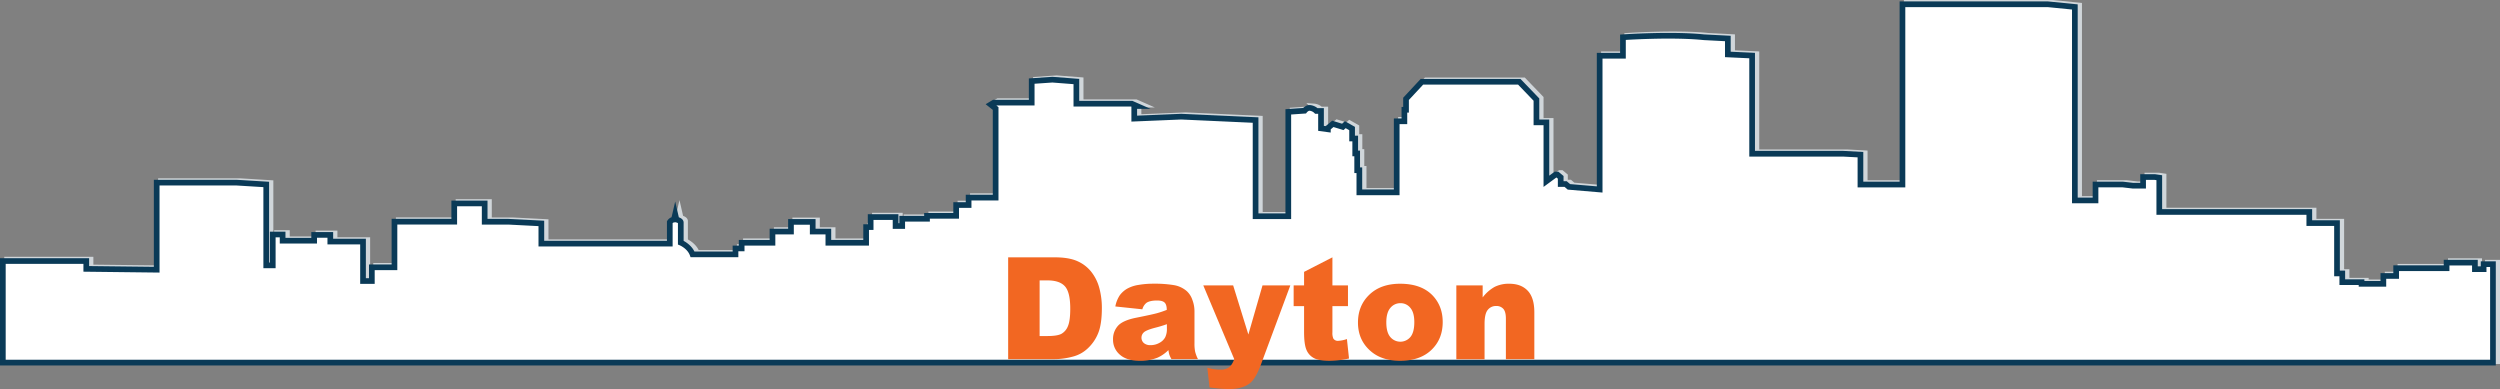<svg xmlns="http://www.w3.org/2000/svg" viewBox="0 0 1757.32 273.52"><rect x="0" y="0" width="1757.32" height="273.52" fill="#808080" stroke="none"/><defs><style>.cls-1{fill:#d0d6da;}.cls-2,.cls-4{fill:none;stroke-miterlimit:10;stroke-width:4px;}.cls-2{stroke:#d0d6da;}.cls-3{fill:#fff;}.cls-4{stroke:#0a3a57;}.cls-5{fill:#f26722;}</style></defs><g id="Layer_2" data-name="Layer 2"><g id="Capa_1" data-name="Capa 1"><path class="cls-1" d="M5,253.88V182.5H63.64V188l49.5.58V127.37l56,0,21,1.29v56.88h4.59V163.83h6.93v4.38h22.17v-4.09h11.35v4.67h23v27.75h6.2v-9.66h15.9V154.82H322.3V142h21.39v12.87h16.84l23,1.18v14.21h90.28V155.14a4,4,0,0,1,2.92-1.81l.88-3.79.87,3.79s3.06.64,3.06,2.09v14.14s6.15,2.51,8.28,8.24H520v-4.16h4.33v-4H546v-7.87h13v-6.8h15.28v6.8h11v7.87h26.55V158.65H615v-7.07h17.52v6.3h4.67v-5.13h17.43V150.7h20.49v-7.58h8.75V137.9h19V75.29l-3.52-2.8,2.25-1.35h26.62V56L742.76,55l16.85,1.31V71.88h38.91l3.77,1.66h-2v8.84l33-1.38,52.29,2.39V151h23V77.62L920,76.83s1.53-2,3.5-2A7.56,7.56,0,0,1,928.29,77h3.29V89.23l4.81.65V89l3.5-2.94,7,2.15,1.75-1.57,4.79,2.71v7h2.19v10.5H957v11.82h1.53v15.53h26.25V84.26h5.4V76.17h1.16V68.49l11.16-12h68.47L1083,69V85h7v41.44l6.51-4.79h1.15l2.4,2v4.7h3.45l2.31,2,21.63,1.83v-94h16.37v-13s34.34-2.35,56.84,0l16.89.88V37.26l17.07.8v69h63.89l12.25.66v21h29.53V2h102.18l19,1.88v136H1476V128.68h19l7.44.87h7v-6.12h8.1l3.28.48V148h105.45v7.84h19.48v35.37h3.71v6.13H1663v1.16h15.33V193h9v-5.47h35.44V183.6h19.91v4.59h6.13v-3.5h6.56v69.19Z"/><path class="cls-2" d="M5,253.88V182.5H63.64V188l49.5.58V127.37l56,0,21,1.29v56.88h4.59V163.83h6.93v4.38h22.17v-4.09h11.35v4.67h23v27.75h6.2v-9.66h15.9V154.82H322.3V142h21.39v12.87h16.84l23,1.18v14.21h90.28V155.14a4,4,0,0,1,2.92-1.81l.88-3.79.87,3.79s3.06.64,3.06,2.09v14.14s6.15,2.51,8.28,8.24H520v-4.16h4.33v-4H546v-7.87h13v-6.8h15.28v6.8h11v7.87h26.55V158.65H615v-7.07h17.52v6.3h4.67v-5.13h17.43V150.7h20.49v-7.58h8.75V137.9h19V75.29l-3.52-2.8,2.25-1.35h26.62V56L742.76,55l16.85,1.31V71.88h38.91l3.77,1.66h-2v8.84l33-1.38,52.29,2.39V151h23V77.62L920,76.83s1.53-2,3.5-2A7.56,7.56,0,0,1,928.29,77h3.29V89.23l4.81.65V89l3.5-2.94,7,2.15,1.75-1.57,4.79,2.71v7h2.19v10.5H957v11.82h1.53v15.53h26.25V84.26h5.4V76.17h1.16V68.49l11.16-12h68.47L1083,69V85h7v41.44l6.51-4.79h1.15l2.4,2v4.7h3.45l2.31,2,21.63,1.83v-94h16.37v-13s34.34-2.35,56.84,0l16.89.88V37.26l17.07.8v69h63.89l12.25.66v21h29.53V2h102.18l19,1.88v136H1476V128.68h19l7.44.87h7v-6.12h8.1l3.28.48V148h105.45v7.84h19.48v35.37h3.71v6.13H1663v1.16h15.33V193h9v-5.47h35.44V183.6h19.91v4.59h6.13v-3.5h6.56v69.19Z"/><path class="cls-3" d="M2,254.88V183.5H60.64V189l49.5.58V128.37l56,0,21,1.29v56.88h4.59V164.83h6.93v4.38h22.17v-4.09h11.35v4.67h23v27.75h6.2v-9.66h15.9V155.82H319.3V143h21.39v12.87h16.84l23,1.18v14.21h90.28V156.14a4,4,0,0,1,2.92-1.81l.88-3.79.87,3.79s3.06.64,3.06,2.09v14.14s6.15,2.51,8.28,8.24H517v-4.16h4.33v-4H543v-7.87h13v-6.8h15.28v6.8h11v7.87h26.55V159.65H612v-7.07h17.52v6.3h4.67v-5.13h17.43V151.7h20.49v-7.58h8.75V138.9h19V76.29l-3.52-2.8,2.25-1.35h26.62V57L739.76,56l16.85,1.31V72.88h38.91l3.77,1.66h-2v8.84l33-1.38,52.29,2.39V152h23V78.62L917,77.83s1.53-2,3.5-2A7.56,7.56,0,0,1,925.29,78h3.29V90.23l4.81.65V90l3.5-2.94,7,2.15,1.75-1.57,4.79,2.71v7h2.19v10.5H954v11.82h1.53v15.53h26.25V85.26h5.4V77.17h1.16V69.49l11.16-12h68.47L1080,70V86h7v41.44l6.51-4.79h1.15l2.4,2v4.7h3.45l2.31,2,21.63,1.83v-94h16.37v-13s34.34-2.35,56.84,0l16.89.88V38.26l17.07.8v69h63.89l12.25.66v21h29.53V3h102.18l19,1.88v136H1473V129.68h19l7.44.87h7v-6.12h8.1l3.28.48V149h105.45v7.84h19.48v35.37h3.71v6.13H1660v1.16h15.33V194h9v-5.47h35.44V184.6h19.91v4.59h6.13v-3.5h6.56v69.19Z"/><path class="cls-4" d="M2,254.88V183.5H60.64V189l49.5.58V128.37l56,0,21,1.29v56.88h4.59V164.83h6.93v4.38h22.17v-4.09h11.35v4.67h23v27.75h6.2v-9.66h15.9V155.82H319.3V143h21.39v12.87h16.84l23,1.18v14.21h90.28V156.14a4,4,0,0,1,2.92-1.81l.88-3.79.87,3.79s3.06.64,3.06,2.09v14.14s6.15,2.51,8.28,8.24H517v-4.16h4.33v-4H543v-7.87h13v-6.8h15.28v6.8h11v7.87h26.55V159.65H612v-7.07h17.52v6.3h4.67v-5.13h17.43V151.7h20.49v-7.58h8.75V138.9h19V76.29l-3.52-2.8,2.25-1.35h26.62V57L739.76,56l16.85,1.31V72.88h38.91l3.77,1.66h-2v8.84l33-1.38,52.29,2.39V152h23V78.62L917,77.83s1.53-2,3.5-2A7.56,7.56,0,0,1,925.29,78h3.29V90.23l4.81.65V90l3.5-2.94,7,2.15,1.75-1.57,4.79,2.71v7h2.19v10.5H954v11.82h1.53v15.53h26.25V85.26h5.4V77.17h1.16V69.49l11.16-12h68.47L1080,70V86h7v41.44l6.51-4.79h1.15l2.4,2v4.7h3.45l2.31,2,21.63,1.83v-94h16.37v-13s34.34-2.35,56.84,0l16.89.88V38.26l17.07.8v69h63.89l12.25.66v21h29.53V3h102.18l19,1.88v136H1473V129.68h19l7.44.87h7v-6.12h8.1l3.28.48V149h105.45v7.84h19.48v35.37h3.71v6.13H1660v1.16h15.33V194h9v-5.47h35.44V184.6h19.91v4.59h6.13v-3.5h6.56v69.19Z"/><path class="cls-5" d="M708.66,180.89h32.86q9.72,0,15.7,2.64a25.56,25.56,0,0,1,9.89,7.57,31.38,31.38,0,0,1,5.66,11.47,53.35,53.35,0,0,1,1.76,13.87q0,11.48-2.61,17.8a29.55,29.55,0,0,1-7.25,10.59,23.66,23.66,0,0,1-10,5.69,51.35,51.35,0,0,1-13.18,1.95H708.66Zm22.12,16.21v39.11h5.42q6.93,0,9.86-1.53a10.49,10.49,0,0,0,4.59-5.37q1.67-3.84,1.66-12.43,0-11.38-3.71-15.58c-2.47-2.8-6.58-4.2-12.3-4.2Z"/><path class="cls-5" d="M803,217.42l-19-2a21.34,21.34,0,0,1,3.1-7.83,17,17,0,0,1,5.84-5,24.29,24.29,0,0,1,7.52-2.34,60,60,0,0,1,10.35-.83,81.9,81.9,0,0,1,14.35,1,18.52,18.52,0,0,1,9,4.17,14.72,14.72,0,0,1,4,6.23,22.41,22.41,0,0,1,1.47,7.69v22.9a27.71,27.71,0,0,0,.46,5.74,25.22,25.22,0,0,0,2,5.29H823.45a19.69,19.69,0,0,1-1.46-3.05,21.55,21.55,0,0,1-.68-3.29,26.06,26.06,0,0,1-7.77,5.37,32.33,32.33,0,0,1-12.25,2.15q-9.28,0-14.09-4.3a13.64,13.64,0,0,1-4.81-10.6,13.84,13.84,0,0,1,3.47-9.71q3.46-3.81,12.79-5.67,11.18-2.24,14.5-3.15a68.35,68.35,0,0,0,7-2.36c0-2.45-.5-4.15-1.51-5.13s-2.78-1.47-5.32-1.47c-3.26,0-5.7.53-7.33,1.57A8.52,8.52,0,0,0,803,217.42Zm17.23,10.45c-2.73,1-5.58,1.84-8.54,2.58-4,1.08-6.59,2.14-7.67,3.18a5.07,5.07,0,0,0,0,7.49,6.88,6.88,0,0,0,4.81,1.49,12.38,12.38,0,0,0,6.17-1.61,9.7,9.7,0,0,0,4.06-3.93,13.28,13.28,0,0,0,1.19-6Z"/><path class="cls-5" d="M845.82,200.62h21l10.69,34.52,9.94-34.52H907L886.43,256q-3.52,9.48-7.18,12.8-5.18,4.69-15.76,4.69a114.08,114.08,0,0,1-13.28-1.17l-1.56-13.87a31.45,31.45,0,0,0,9.56,1.37,9.24,9.24,0,0,0,5.68-1.62q2.18-1.61,3.69-5.76Z"/><path class="cls-5" d="M936.59,180.89v19.73h10.94v14.55H936.59v18.37a10,10,0,0,0,.63,4.39,3.64,3.64,0,0,0,3.42,1.65,21.84,21.84,0,0,0,6.15-1.26L948.26,252a65,65,0,0,1-13.77,1.61q-7.43,0-10.94-1.91a11.57,11.57,0,0,1-5.2-5.77q-1.68-3.89-1.68-12.56V215.17h-7.33V200.62h7.33V191.1Z"/><path class="cls-5" d="M954.56,226.69q0-11.87,8-19.55t21.63-7.69q15.57,0,23.53,9,6.4,7.28,6.4,17.92,0,12-7.94,19.6t-21.94,7.65q-12.51,0-20.22-6.35Q954.55,239.44,954.56,226.69Zm19.92-.05q0,6.95,2.81,10.26a9.2,9.2,0,0,0,14.11,0q2.76-3.27,2.76-10.5,0-6.73-2.79-10a8.67,8.67,0,0,0-6.88-3.29,9,9,0,0,0-7.18,3.34Q974.47,219.81,974.48,226.64Z"/><path class="cls-5" d="M1023.7,200.62h18.5v8.45a27.61,27.61,0,0,1,8.4-7.4,22.11,22.11,0,0,1,10.35-2.22q8.27,0,12.92,4.9t4.66,15.17v32.95h-20V224q0-4.89-1.81-6.91a6.43,6.43,0,0,0-5.07-2,7.23,7.23,0,0,0-5.86,2.74q-2.25,2.73-2.25,9.81v24.9H1023.7Z"/></g></g></svg>